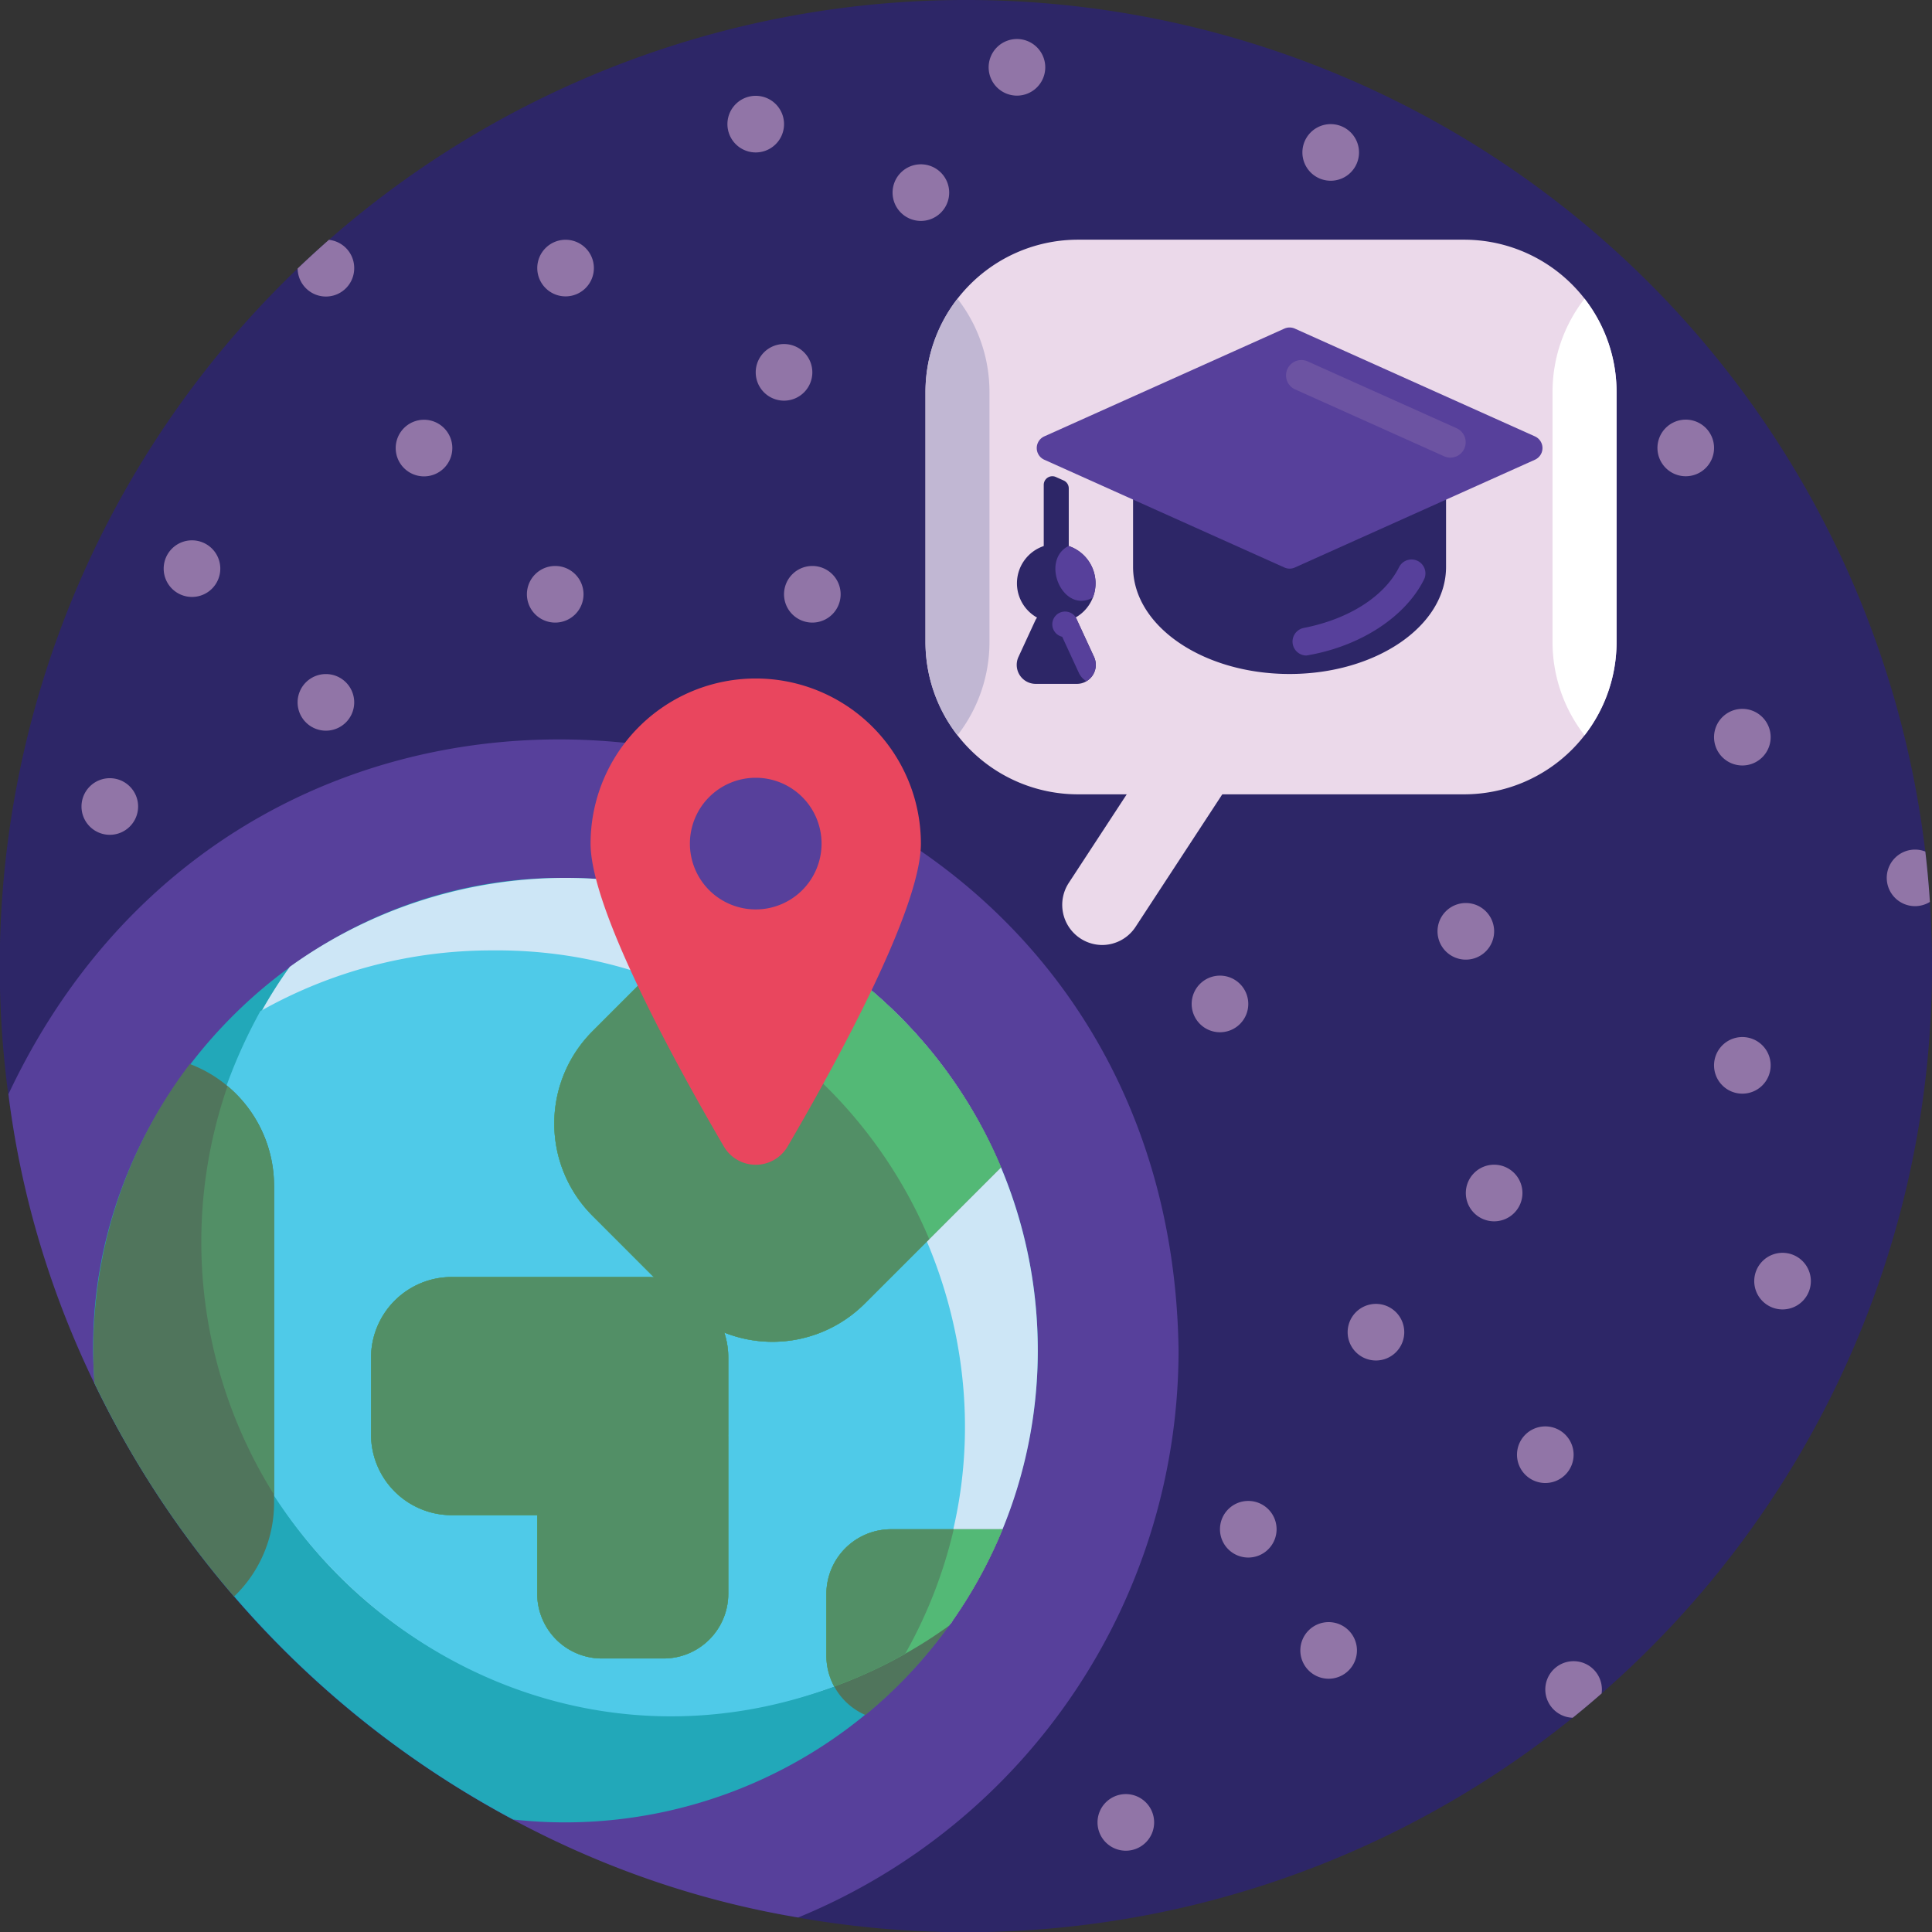 <svg xmlns="http://www.w3.org/2000/svg" width="169" height="169" viewBox="0 0 169 169"><rect x="0" y="0" width="169" height="169" fill="#333333" stroke="none"/><defs><style>.a{fill:#2d2667;}.b{fill:#9175a7;}.c{fill:#57409b;}.d{fill:#22a8b9;}.e{fill:#cde6f6;}.f{fill:#4fcae8;}.g{fill:#50755c;}.h{fill:#528f66;}.i{fill:#53b976;}.j{fill:#e9465e;}.k{fill:#ebd9ea;}.l{fill:#fff;}.m{fill:#c1b7d3;}.n{fill:#6c53a2;}</style></defs><g transform="translate(0 0)"><path class="a" d="M169,84.5a84.3,84.3,0,0,1-28.9,63.632q-1.243,1.089-2.525,2.122A84.5,84.5,0,0,1,26.037,23.488q1.342-1.282,2.736-2.509a84.507,84.507,0,0,1,139.64,53.509q.257,2.188.4,4.407Q169,81.673,169,84.5Z" transform="translate(0 0)"/><g transform="translate(7.153 3.413)"><path class="b" d="M407.01,380.486a2.476,2.476,0,1,0-2.476,2.476A2.476,2.476,0,0,0,407.01,380.486Z" transform="translate(-276.513 -256.65)"/><path class="b" d="M362.131,348.019a2.476,2.476,0,1,0-2.476,2.476A2.476,2.476,0,0,0,362.131,348.019Z" transform="translate(-246.448 -234.9)"/><path class="b" d="M328.295,400.239a2.476,2.476,0,1,0-2.476,2.476A2.476,2.476,0,0,0,328.295,400.239Z" transform="translate(-223.78 -269.883)"/><path class="b" d="M349.594,432.354a2.476,2.476,0,1,0-2.476,2.476A2.476,2.476,0,0,0,349.594,432.354Z" transform="translate(-238.049 -291.398)"/><path class="b" d="M414.507,442.7a2.459,2.459,0,0,1-.026.35q-1.243,1.089-2.525,2.122a2.475,2.475,0,1,1,2.551-2.472Z" transform="translate(-281.536 -298.326)"/><path class="b" d="M295.846,477.929a2.476,2.476,0,1,0-2.476,2.476A2.476,2.476,0,0,0,295.846,477.929Z" transform="translate(-202.042 -321.929)"/><path class="b" d="M393.45,311.136a2.476,2.476,0,1,0-2.476,2.476A2.476,2.476,0,0,0,393.45,311.136Z" transform="translate(-267.429 -210.191)"/><path class="b" d="M459.232,277.306a2.476,2.476,0,1,0-2.476,2.476A2.476,2.476,0,0,0,459.232,277.306Z" transform="translate(-311.498 -187.528)"/><path class="b" d="M469.883,334.484a2.476,2.476,0,1,0-2.476,2.476A2.476,2.476,0,0,0,469.883,334.484Z" transform="translate(-318.633 -225.832)"/><path class="b" d="M385.95,241.787a2.476,2.476,0,1,0-2.476,2.476A2.476,2.476,0,0,0,385.95,241.787Z" transform="translate(-262.405 -163.733)"/><path class="b" d="M503.775,229.718a2.473,2.473,0,1,1-.4-4.407q.257,2.188.4,4.407Z" transform="translate(-342.113 -154.236)"/><path class="b" d="M320.795,261.029a2.476,2.476,0,1,0-2.476,2.476A2.476,2.476,0,0,0,320.795,261.029Z" transform="translate(-218.756 -176.623)"/><path class="b" d="M459.232,190.332a2.476,2.476,0,1,0-2.476,2.476A2.476,2.476,0,0,0,459.232,190.332Z" transform="translate(-311.498 -129.262)"/><path class="b" d="M444.232,113.682a2.476,2.476,0,1,0-2.476,2.476A2.476,2.476,0,0,0,444.232,113.682Z" transform="translate(-301.449 -77.912)"/><path class="b" d="M350.14,35.37a2.476,2.476,0,1,0-2.476,2.476A2.476,2.476,0,0,0,350.14,35.37Z" transform="translate(-238.415 -25.449)"/><path class="b" d="M266.994,12.816a2.476,2.476,0,1,0-2.476,2.476A2.476,2.476,0,0,0,266.994,12.816Z" transform="translate(-182.714 -10.34)"/><path class="b" d="M241.533,46.02a2.476,2.476,0,1,0-2.476,2.476A2.476,2.476,0,0,0,241.533,46.02Z" transform="translate(-165.657 -32.584)"/><path class="b" d="M197.766,27.87a2.476,2.476,0,1,0-2.476,2.476A2.476,2.476,0,0,0,197.766,27.87Z" transform="translate(-136.336 -20.425)"/><path class="b" d="M205.266,93.652a2.476,2.476,0,1,0-2.476,2.476A2.476,2.476,0,0,0,205.266,93.652Z" transform="translate(-141.361 -64.494)"/><path class="b" d="M147.373,66.016a2.476,2.476,0,1,0-2.476,2.476A2.476,2.476,0,0,0,147.373,66.016Z" transform="translate(-102.577 -45.98)"/><path class="b" d="M109.858,113.715a2.476,2.476,0,1,0-2.476,2.476A2.476,2.476,0,0,0,109.858,113.715Z" transform="translate(-77.445 -77.934)"/><path class="b" d="M144.627,152.464a2.476,2.476,0,1,0-2.476,2.476A2.476,2.476,0,0,0,144.627,152.464Z" transform="translate(-100.737 -103.893)"/><path class="b" d="M83.857,181.1a2.476,2.476,0,1,0-2.476,2.476A2.476,2.476,0,0,0,83.857,181.1Z" transform="translate(-60.026 -123.074)"/><path class="b" d="M48.37,145.668a2.476,2.476,0,1,0-2.476,2.476A2.476,2.476,0,0,0,48.37,145.668Z" transform="translate(-36.253 -99.34)"/><path class="b" d="M26.6,208.7a2.476,2.476,0,1,0-2.476,2.476A2.476,2.476,0,0,0,26.6,208.7Z" transform="translate(-21.672 -141.565)"/><path class="b" d="M212.766,152.464a2.476,2.476,0,1,0-2.476,2.476A2.476,2.476,0,0,0,212.766,152.464Z" transform="translate(-146.385 -103.893)"/><path class="b" d="M83.828,66.022a2.474,2.474,0,0,1-4.948.046q1.342-1.282,2.736-2.509A2.479,2.479,0,0,1,83.828,66.022Z" transform="translate(-59.997 -45.993)"/></g></g><g transform="translate(0.739 59.347)"><g transform="translate(0 5.332)"><path class="c" d="M104.594,249.373A53.633,53.633,0,0,1,71.319,299c-35.685-5.943-64.638-36.109-69.079-72.02C26.505,175.481,103.8,191.619,104.594,249.373Z" transform="translate(-2.24 -195.949)"/><path class="d" d="M107.311,273.956A41.379,41.379,0,0,1,66,315.265a41.911,41.911,0,0,1-4.578-.251A84.829,84.829,0,0,1,24.8,276.847c-1.865-23.6,17.549-44.422,41.2-44.2a41.308,41.308,0,0,1,41.309,41.309Z" transform="translate(-17.269 -220.532)"/><path class="e" d="M126.478,273.962a41.192,41.192,0,0,1-7.407,23.6,1.919,1.919,0,0,1-.65.713c-.572.4-1.153.8-1.743,1.165A41.315,41.315,0,0,1,56.2,249.276h0c.281-.726.6-1.442.928-2.149q.68-1.464,1.475-2.872s0,0,.007,0a39.488,39.488,0,0,1,2.439-3.826,41.305,41.305,0,0,1,65.428,33.536Z" transform="translate(-36.437 -220.538)"/><path class="f" d="M78.291,251.864a41.107,41.107,0,0,0-20.282,5.317C37.9,293.773,77.716,333.56,114.283,313.455,129.856,286.523,109.61,251.543,78.291,251.864Z" transform="translate(-35.978 -233.407)"/><g transform="translate(7.42 14.379)"><path class="g" d="M153.445,262.559l-6.285,6.285-5.641,5.641a11.412,11.412,0,0,1-12.286,2.535,7,7,0,0,1,.35,2.2v6.717a1.812,1.812,0,0,0,0,.185v13.748a5.662,5.662,0,0,1-5.661,5.661h-5.39a5.662,5.662,0,0,1-5.661-5.661v-6.875h-7.48a7.056,7.056,0,0,1-7.057-7.057v-6.717a7.056,7.056,0,0,1,7.057-7.057h17.134c.188,0,.373.01.555.023L117.7,266.8a11.413,11.413,0,0,1,0-16.134c2.71-2.714,8.418-8.415,11.157-11.157A41.507,41.507,0,0,1,153.445,262.559Z" transform="translate(-74.036 -239.513)"/><path class="g" d="M40.536,292.635v27.7a11.363,11.363,0,0,1-3.5,8.216,84.463,84.463,0,0,1-12.213-18.659,41.281,41.281,0,0,1,8.344-27.921,11.39,11.39,0,0,1,7.364,10.665Z" transform="translate(-24.718 -267.956)"/><path class="g" d="M234.413,405.263a41.481,41.481,0,0,1-12,16.25,5.655,5.655,0,0,1-2.73-2.5h0a5.646,5.646,0,0,1-.683-2.7v-5.39a5.662,5.662,0,0,1,5.661-5.661Z" transform="translate(-154.868 -350.553)"/></g><path class="h" d="M55.634,287.826a11.382,11.382,0,0,1,4.067,8.731v27.01a41.6,41.6,0,0,1-4.07-35.744" transform="translate(-36.465 -257.498)"/><path class="i" d="M216.465,447.451c.508-.162,1.017-.337,1.518-.518C217.482,447.118,216.977,447.289,216.465,447.451Z" transform="translate(-145.754 -364.089)"/><path class="i" d="M234.413,405.263a41.193,41.193,0,0,1-4.677,8.43,39.857,39.857,0,0,1-3.845,2.462s0,0,0,.007a42.3,42.3,0,0,1-4.41,2.155.175.175,0,0,0-.046.017c-.577.243-1.164.472-1.753.683a5.646,5.646,0,0,1-.683-2.7v-5.39a5.662,5.662,0,0,1,5.661-5.661Z" transform="translate(-147.449 -336.173)"/><path class="i" d="M153.445,262.559l-6.285,6.285-5.641,5.641a11.412,11.412,0,0,1-12.286,2.535,7,7,0,0,1,.35,2.2v6.717a1.812,1.812,0,0,0,0,.185v13.748a5.662,5.662,0,0,1-5.661,5.661h-5.39a5.662,5.662,0,0,1-5.661-5.661v-6.875h-7.48a7.056,7.056,0,0,1-7.057-7.057v-6.717a7.056,7.056,0,0,1,7.057-7.057h17.134c.188,0,.373.01.555.023L117.7,266.8a11.413,11.413,0,0,1,0-16.134c2.71-2.714,8.418-8.415,11.157-11.157A41.507,41.507,0,0,1,153.445,262.559Z" transform="translate(-66.616 -225.134)"/><path class="h" d="M141.519,287.24a11.412,11.412,0,0,1-12.285,2.535,7,7,0,0,1,.35,2.2v6.717a1.813,1.813,0,0,0,0,.185V312.62a5.662,5.662,0,0,1-5.661,5.661h-5.39a5.662,5.662,0,0,1-5.661-5.661v-6.876h-7.48a7.056,7.056,0,0,1-7.057-7.057V291.97a7.056,7.056,0,0,1,7.057-7.057h17.134c.188,0,.373.01.555.023l-5.377-5.377a11.413,11.413,0,0,1,0-16.134l4.872-4.872A41.419,41.419,0,0,1,147.16,281.6Z" transform="translate(-66.616 -237.889)"/><path class="h" d="M230.135,405.263a41.039,41.039,0,0,1-4.248,10.9,40.8,40.8,0,0,1-6.209,2.855,5.646,5.646,0,0,1-.683-2.7v-5.39a5.662,5.662,0,0,1,5.661-5.661Z" transform="translate(-147.449 -336.173)"/></g><path class="j" d="M170.958,179.8a14.446,14.446,0,0,0-14.447,14.447c0,5.732,7.455,19.3,11.655,26.485a3.232,3.232,0,0,0,5.584,0c4.2-7.187,11.655-20.754,11.655-26.485A14.446,14.446,0,0,0,170.958,179.8Zm0,20.2a5.758,5.758,0,1,1,5.758-5.758A5.758,5.758,0,0,1,170.958,200Z" transform="translate(-105.59 -179.796)"/></g><g transform="translate(80.957 20.967)"><path class="k" d="M284.955,201.223a3.5,3.5,0,0,0,2.93-1.583L299.166,182.4a3.5,3.5,0,0,0-5.853-3.83L282.032,195.81A3.512,3.512,0,0,0,284.955,201.223Z" transform="translate(-269.512 -139.527)"/><path class="k" d="M305.719,76.854V98.7a13.336,13.336,0,0,1-13.334,13.336H258.6A13.337,13.337,0,0,1,245.269,98.7V76.854A13.336,13.336,0,0,1,258.6,63.52h33.782A13.335,13.335,0,0,1,305.719,76.854Z" transform="translate(-245.268 -63.52)"/><path class="l" d="M417.049,87.329v21.844a13.286,13.286,0,0,1-2.8,8.175,13.274,13.274,0,0,1-2.8-8.175V87.329a13.262,13.262,0,0,1,2.8-8.173A13.277,13.277,0,0,1,417.049,87.329Z" transform="translate(-356.599 -73.995)"/><path class="m" d="M250.863,87.329v21.844a13.286,13.286,0,0,1-2.8,8.175,13.274,13.274,0,0,1-2.8-8.175V87.329a13.263,13.263,0,0,1,2.8-8.173A13.275,13.275,0,0,1,250.863,87.329Z" transform="translate(-245.267 -73.995)"/><g transform="translate(7.978 7.68)"><g transform="translate(10.179 13.583)"><path class="a" d="M326.318,128.023a.946.946,0,0,1,1.333.863V135.3c0,5.171-6.13,9.365-13.689,9.365s-13.689-4.193-13.689-9.365v-6.417a.946.946,0,0,1,1.333-.863l11.969,5.373a.946.946,0,0,0,.775,0Z" transform="translate(-300.273 -127.939)"/><g transform="translate(13.953 6.684)"><path class="c" d="M343.75,156.616a1.218,1.218,0,0,1-.231-2.412c3.951-.769,7.074-2.765,8.354-5.34a1.217,1.217,0,0,1,2.179,1.083C352.433,153.222,348.473,155.834,343.75,156.616Z" transform="translate(-342.545 -148.189)"/></g></g><g transform="translate(1.745)"><path class="c" d="M318.307,98.355l-21,9.427a1.119,1.119,0,0,1-.917,0l-21-9.427a1.12,1.12,0,0,1,0-2.043l21-9.427a1.119,1.119,0,0,1,.917,0l21,9.427A1.12,1.12,0,0,1,318.307,98.355Z" transform="translate(-274.721 -86.787)"/><g transform="translate(21.819 2.846)"><path class="n" d="M355.2,103.948a1.338,1.338,0,0,1-.549-.118l-13.037-5.851a1.343,1.343,0,0,1,1.1-2.451l13.037,5.851A1.346,1.346,0,0,1,355.2,103.948Z" transform="translate(-340.825 -95.409)"/></g></g><g transform="translate(0 13.011)"><g transform="translate(2.364)"><path class="a" d="M278.788,127.266v7.383H276.6v-7.69a.752.752,0,0,1,1.061-.687l.685.307A.753.753,0,0,1,278.788,127.266Z" transform="translate(-276.598 -126.205)"/></g><path class="a" d="M276.416,147.6a3.437,3.437,0,1,1-3.436-3.438A3.441,3.441,0,0,1,276.416,147.6Z" transform="translate(-269.52 -138.233)"/><path class="a" d="M275.536,167.846a1.607,1.607,0,0,1-.844.231H271.1a1.661,1.661,0,0,1-1.509-2.358l1.458-3.157a1.664,1.664,0,0,1,1.509-.966h.677a1.669,1.669,0,0,1,1.509.966l1.458,3.157a1.66,1.66,0,0,1-.664,2.127Z" transform="translate(-269.436 -149.914)"/><g transform="translate(3.383 6.099)"><path class="c" d="M283.3,168.32a1.653,1.653,0,0,1-.662-.732l-1.458-3.157a1.117,1.117,0,1,1,1.326-1.395l1.458,3.157A1.66,1.66,0,0,1,283.3,168.32Z" transform="translate(-280.584 -156.488)"/><path class="c" d="M283.2,147.949a3.409,3.409,0,0,1-.236,1.253c-2.645,1.465-4.635-3.25-2.12-4.519A3.45,3.45,0,0,1,283.2,147.949Z" transform="translate(-279.686 -144.683)"/></g></g></g></g></svg>